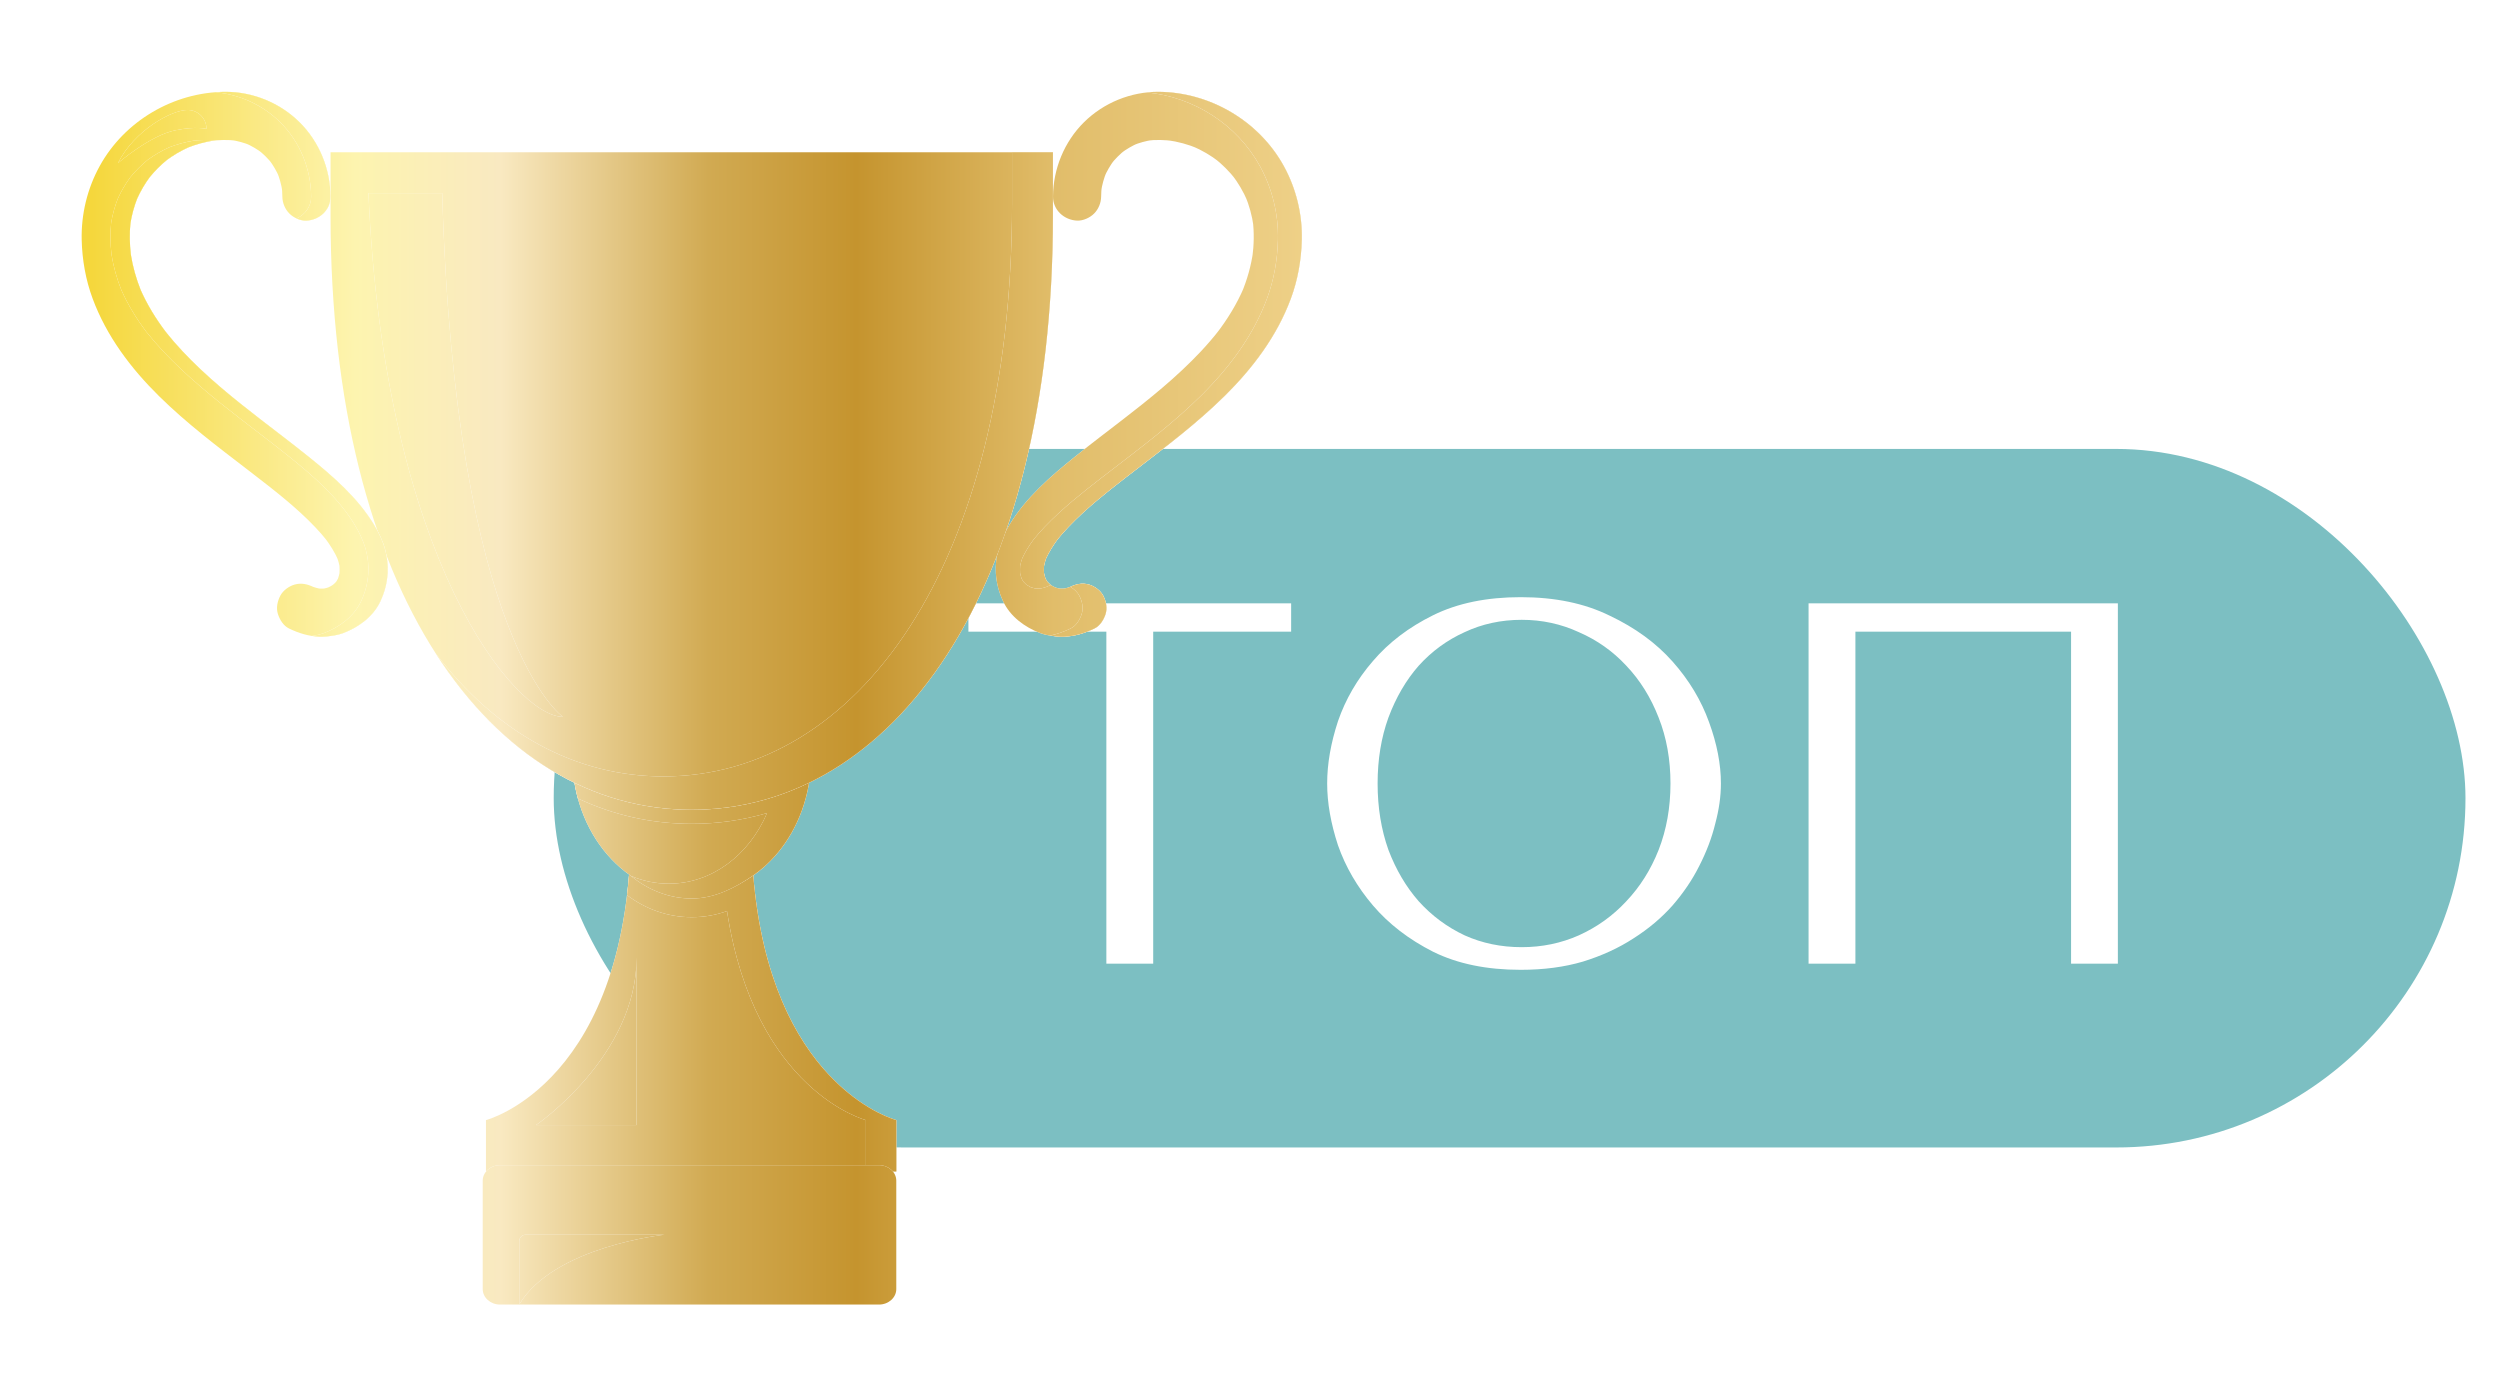 <svg width="68" height="38" viewBox="0 0 68 38" fill="none" xmlns="http://www.w3.org/2000/svg">
<rect x="15.061" y="12.211" width="52" height="19" rx="9.5" fill="#7CBFC2"/>
<path d="M31.367 26.211H30.093V17.181H26.341V16.411H35.119V17.181H31.367V26.211ZM36.099 21.311C36.099 20.779 36.197 20.214 36.393 19.617C36.599 19.02 36.916 18.474 37.345 17.979C37.775 17.475 38.321 17.06 38.983 16.733C39.646 16.406 40.439 16.243 41.363 16.243C42.297 16.243 43.104 16.411 43.785 16.747C44.476 17.074 45.045 17.489 45.493 17.993C45.941 18.497 46.273 19.048 46.487 19.645C46.702 20.233 46.809 20.788 46.809 21.311C46.809 21.656 46.758 22.02 46.655 22.403C46.562 22.786 46.417 23.168 46.221 23.551C46.035 23.924 45.792 24.284 45.493 24.629C45.194 24.965 44.84 25.264 44.429 25.525C44.028 25.786 43.571 25.996 43.057 26.155C42.553 26.304 41.989 26.379 41.363 26.379C40.439 26.379 39.646 26.216 38.983 25.889C38.321 25.553 37.775 25.133 37.345 24.629C36.916 24.125 36.599 23.579 36.393 22.991C36.197 22.394 36.099 21.834 36.099 21.311ZM37.471 21.311C37.471 21.964 37.569 22.566 37.765 23.117C37.971 23.658 38.246 24.125 38.591 24.517C38.946 24.909 39.361 25.217 39.837 25.441C40.313 25.656 40.831 25.763 41.391 25.763C41.942 25.763 42.46 25.656 42.945 25.441C43.44 25.217 43.869 24.909 44.233 24.517C44.606 24.125 44.901 23.658 45.115 23.117C45.33 22.566 45.437 21.964 45.437 21.311C45.437 20.658 45.33 20.06 45.115 19.519C44.901 18.968 44.606 18.497 44.233 18.105C43.869 17.713 43.44 17.41 42.945 17.195C42.46 16.971 41.942 16.859 41.391 16.859C40.831 16.859 40.313 16.971 39.837 17.195C39.361 17.41 38.946 17.713 38.591 18.105C38.246 18.497 37.971 18.968 37.765 19.519C37.569 20.06 37.471 20.658 37.471 21.311ZM57.606 16.411V26.211H56.333V17.181H50.467V26.211H49.193V16.411H57.606Z" fill="white"/>
<g filter="url(#filter0_d_14616_162287)">
<path d="M22.379 31.864V30.467C22.379 30.467 18.434 29.45 18.434 22.443H15.163C15.163 29.45 11.218 30.467 11.218 30.467V31.864H22.379Z" fill="white"/>
<path d="M22.379 31.864V30.467C22.379 30.467 18.434 29.45 18.434 22.443H15.163C15.163 29.45 11.218 30.467 11.218 30.467V31.864H22.379Z" fill="url(#paint0_linear_14616_162287)"/>
<path d="M18.488 23.811C18.504 24.003 18.523 24.19 18.545 24.371C19.184 29.643 22.379 30.467 22.379 30.467L22.379 31.864L21.553 31.864V30.467C21.553 30.467 18.526 29.686 17.775 24.781C17.472 24.89 17.15 24.948 16.816 24.948C16.167 24.948 15.562 24.728 15.055 24.348C15.076 24.166 15.095 23.98 15.111 23.788L18.488 23.811Z" fill="white"/>
<path d="M18.488 23.811C18.504 24.003 18.523 24.19 18.545 24.371C19.184 29.643 22.379 30.467 22.379 30.467L22.379 31.864L21.553 31.864V30.467C21.553 30.467 18.526 29.686 17.775 24.781C17.472 24.89 17.15 24.948 16.816 24.948C16.167 24.948 15.562 24.728 15.055 24.348C15.076 24.166 15.095 23.98 15.111 23.788L18.488 23.811Z" fill="url(#paint1_linear_14616_162287)"/>
<path d="M20.062 20.59C20.062 22.665 18.609 24.348 16.816 24.348C15.023 24.348 13.569 22.665 13.569 20.59H20.062Z" fill="white"/>
<path d="M20.062 20.59C20.062 22.665 18.609 24.348 16.816 24.348C15.023 24.348 13.569 22.665 13.569 20.59H20.062Z" fill="url(#paint2_linear_14616_162287)"/>
<path d="M20.062 20.59C20.062 20.97 20.013 21.351 19.913 21.718C19.674 22.601 19.16 23.343 18.488 23.811C18 24.151 17.427 24.44 16.816 24.44C16.213 24.44 15.621 24.207 15.165 23.826C15.485 23.962 15.831 24.036 16.192 24.036C17.363 24.036 18.377 23.254 18.863 22.116C18.203 22.31 17.518 22.408 16.816 22.408C15.733 22.408 14.692 22.174 13.718 21.718C13.621 21.362 13.569 20.983 13.569 20.59H20.062Z" fill="white"/>
<path d="M20.062 20.59C20.062 20.97 20.013 21.351 19.913 21.718C19.674 22.601 19.16 23.343 18.488 23.811C18 24.151 17.427 24.44 16.816 24.44C16.213 24.44 15.621 24.207 15.165 23.826C15.485 23.962 15.831 24.036 16.192 24.036C17.363 24.036 18.377 23.254 18.863 22.116C18.203 22.31 17.518 22.408 16.816 22.408C15.733 22.408 14.692 22.174 13.718 21.718C13.621 21.362 13.569 20.983 13.569 20.59H20.062Z" fill="url(#paint3_linear_14616_162287)"/>
<path d="M26.64 5.866C26.64 16.145 22.242 22.025 16.816 22.025C11.39 22.025 6.991 16.145 6.991 5.866V4.141H26.64V5.866H26.64Z" fill="white"/>
<path d="M26.64 5.866C26.64 16.145 22.242 22.025 16.816 22.025C11.39 22.025 6.991 16.145 6.991 5.866V4.141H26.64V5.866H26.64Z" fill="url(#paint4_linear_14616_162287)"/>
<path d="M5.861 17.095C6.13 17.225 6.39 17.304 6.69 17.319C6.823 17.326 6.955 17.306 7.085 17.286C7.171 17.272 7.254 17.252 7.335 17.221C7.761 17.058 8.157 16.769 8.352 16.344C8.466 16.094 8.526 15.861 8.544 15.585C8.558 15.371 8.529 15.147 8.473 14.941C8.409 14.708 8.297 14.477 8.171 14.27C7.728 13.538 7.061 12.96 6.401 12.43C5.946 12.063 5.479 11.711 5.016 11.354C5.06 11.388 5.104 11.422 5.149 11.456C4.385 10.867 3.627 10.261 2.966 9.556C2.784 9.361 2.61 9.16 2.447 8.949C2.481 8.993 2.515 9.037 2.549 9.081C2.249 8.692 1.989 8.272 1.796 7.819C1.818 7.871 1.84 7.923 1.862 7.975C1.708 7.609 1.599 7.224 1.545 6.83C1.553 6.888 1.561 6.946 1.569 7.004C1.524 6.666 1.514 6.321 1.559 5.982C1.551 6.04 1.543 6.098 1.535 6.156C1.575 5.869 1.651 5.589 1.763 5.321C1.741 5.373 1.719 5.425 1.697 5.478C1.808 5.217 1.952 4.972 2.125 4.748C2.091 4.792 2.057 4.836 2.023 4.88C2.192 4.664 2.386 4.469 2.603 4.3C2.558 4.334 2.514 4.369 2.47 4.403C2.695 4.23 2.939 4.086 3.2 3.975C3.148 3.997 3.096 4.019 3.044 4.041C3.311 3.928 3.591 3.852 3.879 3.813C3.821 3.821 3.763 3.829 3.705 3.836C3.95 3.804 4.2 3.796 4.445 3.828C4.388 3.821 4.329 3.813 4.271 3.805C4.46 3.832 4.644 3.883 4.821 3.956C4.768 3.934 4.716 3.912 4.664 3.89C4.836 3.964 4.997 4.058 5.145 4.171C5.101 4.137 5.057 4.103 5.013 4.069C5.165 4.187 5.301 4.322 5.419 4.474C5.385 4.43 5.35 4.386 5.316 4.342C5.429 4.491 5.523 4.652 5.597 4.823C5.575 4.771 5.553 4.719 5.531 4.667C5.604 4.843 5.655 5.027 5.682 5.216C5.675 5.158 5.667 5.1 5.659 5.042C5.673 5.143 5.679 5.244 5.68 5.347C5.681 5.515 5.752 5.69 5.872 5.809C5.985 5.923 6.172 6.008 6.334 6.001C6.688 5.985 6.991 5.713 6.989 5.347C6.985 4.594 6.683 3.856 6.147 3.325C5.612 2.795 4.872 2.493 4.118 2.498C2.721 2.507 1.386 3.29 0.711 4.518C0.374 5.131 0.205 5.828 0.222 6.527C0.235 7.067 0.331 7.613 0.519 8.12C0.897 9.14 1.553 10.012 2.322 10.771C3.074 11.514 3.921 12.151 4.757 12.793C4.852 12.867 4.948 12.94 5.043 13.014C4.999 12.979 4.954 12.945 4.91 12.911C5.485 13.355 6.065 13.805 6.567 14.332C6.689 14.459 6.805 14.592 6.913 14.731C6.879 14.687 6.845 14.643 6.811 14.599C6.971 14.806 7.112 15.028 7.214 15.269C7.192 15.217 7.17 15.165 7.148 15.113C7.197 15.229 7.23 15.35 7.248 15.475C7.24 15.417 7.232 15.359 7.224 15.301C7.241 15.427 7.241 15.553 7.225 15.679C7.233 15.621 7.241 15.562 7.249 15.505C7.233 15.613 7.206 15.717 7.164 15.819C7.186 15.767 7.208 15.714 7.23 15.662C7.193 15.747 7.147 15.826 7.091 15.899C7.125 15.855 7.159 15.811 7.193 15.767C7.134 15.84 7.066 15.905 6.991 15.963C7.036 15.929 7.08 15.894 7.124 15.86C7.046 15.919 6.962 15.967 6.873 16.007C6.925 15.985 6.977 15.963 7.029 15.941C6.935 15.98 6.838 16.008 6.737 16.023C6.795 16.015 6.853 16.007 6.911 16C6.803 16.014 6.696 16.014 6.588 16C6.646 16.008 6.704 16.016 6.762 16.023C6.653 16.007 6.548 15.977 6.446 15.935C6.498 15.958 6.55 15.979 6.603 16.002C6.575 15.99 6.549 15.977 6.522 15.965C6.361 15.887 6.195 15.85 6.018 15.899C5.866 15.94 5.701 16.058 5.626 16.2C5.546 16.352 5.506 16.535 5.56 16.704C5.611 16.859 5.709 17.021 5.861 17.095Z" fill="white"/>
<path d="M5.861 17.095C6.13 17.225 6.39 17.304 6.69 17.319C6.823 17.326 6.955 17.306 7.085 17.286C7.171 17.272 7.254 17.252 7.335 17.221C7.761 17.058 8.157 16.769 8.352 16.344C8.466 16.094 8.526 15.861 8.544 15.585C8.558 15.371 8.529 15.147 8.473 14.941C8.409 14.708 8.297 14.477 8.171 14.27C7.728 13.538 7.061 12.96 6.401 12.43C5.946 12.063 5.479 11.711 5.016 11.354C5.06 11.388 5.104 11.422 5.149 11.456C4.385 10.867 3.627 10.261 2.966 9.556C2.784 9.361 2.61 9.16 2.447 8.949C2.481 8.993 2.515 9.037 2.549 9.081C2.249 8.692 1.989 8.272 1.796 7.819C1.818 7.871 1.84 7.923 1.862 7.975C1.708 7.609 1.599 7.224 1.545 6.83C1.553 6.888 1.561 6.946 1.569 7.004C1.524 6.666 1.514 6.321 1.559 5.982C1.551 6.04 1.543 6.098 1.535 6.156C1.575 5.869 1.651 5.589 1.763 5.321C1.741 5.373 1.719 5.425 1.697 5.478C1.808 5.217 1.952 4.972 2.125 4.748C2.091 4.792 2.057 4.836 2.023 4.88C2.192 4.664 2.386 4.469 2.603 4.3C2.558 4.334 2.514 4.369 2.47 4.403C2.695 4.23 2.939 4.086 3.2 3.975C3.148 3.997 3.096 4.019 3.044 4.041C3.311 3.928 3.591 3.852 3.879 3.813C3.821 3.821 3.763 3.829 3.705 3.836C3.95 3.804 4.2 3.796 4.445 3.828C4.388 3.821 4.329 3.813 4.271 3.805C4.46 3.832 4.644 3.883 4.821 3.956C4.768 3.934 4.716 3.912 4.664 3.89C4.836 3.964 4.997 4.058 5.145 4.171C5.101 4.137 5.057 4.103 5.013 4.069C5.165 4.187 5.301 4.322 5.419 4.474C5.385 4.43 5.35 4.386 5.316 4.342C5.429 4.491 5.523 4.652 5.597 4.823C5.575 4.771 5.553 4.719 5.531 4.667C5.604 4.843 5.655 5.027 5.682 5.216C5.675 5.158 5.667 5.1 5.659 5.042C5.673 5.143 5.679 5.244 5.68 5.347C5.681 5.515 5.752 5.69 5.872 5.809C5.985 5.923 6.172 6.008 6.334 6.001C6.688 5.985 6.991 5.713 6.989 5.347C6.985 4.594 6.683 3.856 6.147 3.325C5.612 2.795 4.872 2.493 4.118 2.498C2.721 2.507 1.386 3.29 0.711 4.518C0.374 5.131 0.205 5.828 0.222 6.527C0.235 7.067 0.331 7.613 0.519 8.12C0.897 9.14 1.553 10.012 2.322 10.771C3.074 11.514 3.921 12.151 4.757 12.793C4.852 12.867 4.948 12.94 5.043 13.014C4.999 12.979 4.954 12.945 4.91 12.911C5.485 13.355 6.065 13.805 6.567 14.332C6.689 14.459 6.805 14.592 6.913 14.731C6.879 14.687 6.845 14.643 6.811 14.599C6.971 14.806 7.112 15.028 7.214 15.269C7.192 15.217 7.17 15.165 7.148 15.113C7.197 15.229 7.23 15.35 7.248 15.475C7.24 15.417 7.232 15.359 7.224 15.301C7.241 15.427 7.241 15.553 7.225 15.679C7.233 15.621 7.241 15.562 7.249 15.505C7.233 15.613 7.206 15.717 7.164 15.819C7.186 15.767 7.208 15.714 7.23 15.662C7.193 15.747 7.147 15.826 7.091 15.899C7.125 15.855 7.159 15.811 7.193 15.767C7.134 15.84 7.066 15.905 6.991 15.963C7.036 15.929 7.08 15.894 7.124 15.86C7.046 15.919 6.962 15.967 6.873 16.007C6.925 15.985 6.977 15.963 7.029 15.941C6.935 15.98 6.838 16.008 6.737 16.023C6.795 16.015 6.853 16.007 6.911 16C6.803 16.014 6.696 16.014 6.588 16C6.646 16.008 6.704 16.016 6.762 16.023C6.653 16.007 6.548 15.977 6.446 15.935C6.498 15.958 6.55 15.979 6.603 16.002C6.575 15.99 6.549 15.977 6.522 15.965C6.361 15.887 6.195 15.85 6.018 15.899C5.866 15.94 5.701 16.058 5.626 16.2C5.546 16.352 5.506 16.535 5.56 16.704C5.611 16.859 5.709 17.021 5.861 17.095Z" fill="url(#paint5_linear_14616_162287)"/>
<path d="M5.622 3.325C5.149 2.856 4.516 2.567 3.855 2.509C3.942 2.502 4.03 2.499 4.119 2.498C4.872 2.493 5.612 2.795 6.148 3.325C6.684 3.856 6.985 4.593 6.989 5.347C6.991 5.713 6.688 5.985 6.335 6.001C6.246 6.005 6.152 5.982 6.065 5.942C6.297 5.841 6.465 5.62 6.463 5.347C6.459 4.593 6.158 3.856 5.622 3.325Z" fill="white"/>
<path d="M5.622 3.325C5.149 2.856 4.516 2.567 3.855 2.509C3.942 2.502 4.03 2.499 4.119 2.498C4.872 2.493 5.612 2.795 6.148 3.325C6.684 3.856 6.985 4.593 6.989 5.347C6.991 5.713 6.688 5.985 6.335 6.001C6.246 6.005 6.152 5.982 6.065 5.942C6.297 5.841 6.465 5.62 6.463 5.347C6.459 4.593 6.158 3.856 5.622 3.325Z" fill="url(#paint6_linear_14616_162287)"/>
<path d="M8.544 15.585C8.526 15.861 8.466 16.094 8.352 16.344C8.157 16.769 7.761 17.058 7.335 17.22C7.254 17.251 7.171 17.272 7.086 17.285C6.955 17.306 6.823 17.326 6.69 17.319C6.619 17.315 6.55 17.308 6.482 17.297C6.508 17.293 6.534 17.289 6.56 17.285C6.645 17.272 6.729 17.251 6.809 17.22C7.235 17.058 7.631 16.769 7.826 16.344C7.94 16.094 8 15.861 8.018 15.585C8.032 15.371 8.003 15.146 7.947 14.941C7.883 14.708 7.771 14.477 7.645 14.27C7.202 13.538 6.535 12.96 5.876 12.429C5.444 12.082 5.003 11.749 4.565 11.411C3.821 10.835 3.084 10.243 2.44 9.556C2.28 9.386 2.127 9.21 1.983 9.028C1.996 9.046 2.01 9.063 2.023 9.081C1.989 9.037 1.955 8.993 1.921 8.949C1.941 8.974 1.961 9 1.981 9.025C1.714 8.672 1.481 8.294 1.301 7.889C1.176 7.575 1.084 7.249 1.032 6.914C1 6.632 0.993 6.346 1.023 6.063C1.06 5.838 1.121 5.617 1.204 5.404C1.297 5.198 1.412 5.002 1.546 4.819C1.687 4.647 1.844 4.489 2.016 4.349C2.199 4.215 2.395 4.101 2.601 4.007C2.816 3.924 3.038 3.863 3.266 3.826C3.451 3.806 3.639 3.8 3.825 3.818C3.798 3.813 3.772 3.808 3.746 3.805C3.778 3.809 3.81 3.813 3.841 3.818C3.854 3.816 3.866 3.814 3.879 3.812C3.867 3.814 3.855 3.816 3.843 3.818C3.847 3.818 3.852 3.819 3.856 3.819C3.854 3.82 3.852 3.82 3.85 3.82C3.848 3.82 3.845 3.82 3.842 3.821C3.825 3.822 3.808 3.824 3.791 3.826C3.564 3.863 3.341 3.924 3.127 4.007C2.92 4.101 2.724 4.215 2.541 4.349C2.37 4.49 2.213 4.647 2.072 4.819C1.938 5.001 1.824 5.196 1.731 5.401C1.647 5.616 1.586 5.839 1.549 6.067C1.519 6.349 1.526 6.634 1.558 6.915C1.61 7.249 1.702 7.575 1.827 7.889C2.007 8.294 2.24 8.672 2.507 9.025C2.507 9.026 2.508 9.027 2.509 9.028C2.653 9.21 2.806 9.386 2.966 9.556C3.6 10.233 4.325 10.818 5.057 11.385C5.506 11.732 5.959 12.073 6.402 12.429C7.061 12.96 7.728 13.538 8.171 14.27C8.297 14.477 8.409 14.708 8.473 14.941C8.529 15.146 8.558 15.371 8.544 15.585Z" fill="white"/>
<path d="M8.544 15.585C8.526 15.861 8.466 16.094 8.352 16.344C8.157 16.769 7.761 17.058 7.335 17.22C7.254 17.251 7.171 17.272 7.086 17.285C6.955 17.306 6.823 17.326 6.69 17.319C6.619 17.315 6.55 17.308 6.482 17.297C6.508 17.293 6.534 17.289 6.56 17.285C6.645 17.272 6.729 17.251 6.809 17.22C7.235 17.058 7.631 16.769 7.826 16.344C7.94 16.094 8 15.861 8.018 15.585C8.032 15.371 8.003 15.146 7.947 14.941C7.883 14.708 7.771 14.477 7.645 14.27C7.202 13.538 6.535 12.96 5.876 12.429C5.444 12.082 5.003 11.749 4.565 11.411C3.821 10.835 3.084 10.243 2.44 9.556C2.28 9.386 2.127 9.21 1.983 9.028C1.996 9.046 2.01 9.063 2.023 9.081C1.989 9.037 1.955 8.993 1.921 8.949C1.941 8.974 1.961 9 1.981 9.025C1.714 8.672 1.481 8.294 1.301 7.889C1.176 7.575 1.084 7.249 1.032 6.914C1 6.632 0.993 6.346 1.023 6.063C1.06 5.838 1.121 5.617 1.204 5.404C1.297 5.198 1.412 5.002 1.546 4.819C1.687 4.647 1.844 4.489 2.016 4.349C2.199 4.215 2.395 4.101 2.601 4.007C2.816 3.924 3.038 3.863 3.266 3.826C3.451 3.806 3.639 3.8 3.825 3.818C3.798 3.813 3.772 3.808 3.746 3.805C3.778 3.809 3.81 3.813 3.841 3.818C3.854 3.816 3.866 3.814 3.879 3.812C3.867 3.814 3.855 3.816 3.843 3.818C3.847 3.818 3.852 3.819 3.856 3.819C3.854 3.82 3.852 3.82 3.85 3.82C3.848 3.82 3.845 3.82 3.842 3.821C3.825 3.822 3.808 3.824 3.791 3.826C3.564 3.863 3.341 3.924 3.127 4.007C2.92 4.101 2.724 4.215 2.541 4.349C2.37 4.49 2.213 4.647 2.072 4.819C1.938 5.001 1.824 5.196 1.731 5.401C1.647 5.616 1.586 5.839 1.549 6.067C1.519 6.349 1.526 6.634 1.558 6.915C1.61 7.249 1.702 7.575 1.827 7.889C2.007 8.294 2.24 8.672 2.507 9.025C2.507 9.026 2.508 9.027 2.509 9.028C2.653 9.21 2.806 9.386 2.966 9.556C3.6 10.233 4.325 10.818 5.057 11.385C5.506 11.732 5.959 12.073 6.402 12.429C7.061 12.96 7.728 13.538 8.171 14.27C8.297 14.477 8.409 14.708 8.473 14.941C8.529 15.146 8.558 15.371 8.544 15.585Z" fill="url(#paint7_linear_14616_162287)"/>
<path d="M27.77 17.095C27.501 17.225 27.241 17.304 26.941 17.319C26.808 17.326 26.676 17.306 26.546 17.285C26.46 17.272 26.377 17.252 26.296 17.221C25.87 17.058 25.474 16.769 25.28 16.344C25.165 16.094 25.105 15.861 25.087 15.585C25.073 15.371 25.102 15.147 25.159 14.941C25.223 14.708 25.334 14.477 25.46 14.27C25.904 13.538 26.57 12.96 27.23 12.43C27.685 12.063 28.153 11.711 28.615 11.354C28.571 11.388 28.527 11.422 28.483 11.456C29.246 10.867 30.005 10.261 30.666 9.556C30.848 9.361 31.021 9.16 31.184 8.949C31.15 8.993 31.116 9.037 31.082 9.081C31.382 8.692 31.642 8.272 31.835 7.819C31.813 7.871 31.791 7.923 31.769 7.975C31.924 7.609 32.032 7.224 32.086 6.83C32.078 6.888 32.07 6.946 32.063 7.004C32.108 6.666 32.117 6.321 32.073 5.982C32.08 6.04 32.088 6.098 32.096 6.156C32.057 5.869 31.98 5.589 31.868 5.321C31.89 5.373 31.912 5.425 31.934 5.478C31.823 5.217 31.679 4.972 31.506 4.748C31.54 4.792 31.575 4.836 31.609 4.88C31.439 4.664 31.245 4.469 31.029 4.3C31.073 4.334 31.117 4.368 31.161 4.403C30.937 4.229 30.692 4.086 30.431 3.975C30.483 3.997 30.535 4.019 30.588 4.041C30.32 3.928 30.04 3.852 29.753 3.813C29.811 3.821 29.868 3.829 29.927 3.836C29.681 3.804 29.432 3.795 29.186 3.828C29.244 3.821 29.302 3.813 29.36 3.805C29.171 3.832 28.987 3.883 28.811 3.956C28.863 3.934 28.915 3.912 28.967 3.89C28.796 3.964 28.635 4.058 28.486 4.171C28.53 4.137 28.574 4.103 28.618 4.069C28.466 4.187 28.331 4.322 28.213 4.474C28.247 4.43 28.281 4.386 28.315 4.342C28.202 4.491 28.108 4.652 28.034 4.823C28.056 4.771 28.078 4.719 28.1 4.667C28.027 4.843 27.976 5.027 27.949 5.216C27.957 5.158 27.965 5.1 27.972 5.042C27.959 5.143 27.952 5.244 27.951 5.347C27.95 5.515 27.879 5.69 27.759 5.809C27.646 5.923 27.46 6.008 27.297 6.001C26.944 5.985 26.64 5.713 26.642 5.347C26.646 4.594 26.948 3.856 27.484 3.325C28.02 2.795 28.759 2.493 29.513 2.498C30.91 2.507 32.246 3.29 32.92 4.518C33.257 5.131 33.427 5.828 33.41 6.527C33.396 7.067 33.3 7.613 33.112 8.12C32.735 9.14 32.078 10.012 31.309 10.771C30.557 11.514 29.711 12.151 28.875 12.793C28.779 12.867 28.684 12.94 28.588 13.014C28.633 12.979 28.677 12.945 28.721 12.911C28.146 13.355 27.567 13.805 27.064 14.332C26.943 14.459 26.826 14.592 26.718 14.731C26.752 14.687 26.786 14.643 26.82 14.599C26.66 14.806 26.519 15.027 26.417 15.269C26.439 15.217 26.461 15.165 26.483 15.112C26.434 15.229 26.402 15.35 26.384 15.475C26.391 15.417 26.399 15.359 26.407 15.301C26.391 15.427 26.39 15.553 26.406 15.678C26.398 15.621 26.39 15.562 26.383 15.505C26.398 15.613 26.425 15.717 26.467 15.819C26.445 15.767 26.423 15.714 26.401 15.662C26.438 15.747 26.484 15.826 26.541 15.899C26.506 15.855 26.472 15.811 26.438 15.767C26.498 15.84 26.565 15.905 26.64 15.963C26.596 15.929 26.552 15.894 26.507 15.86C26.586 15.919 26.669 15.967 26.758 16.007C26.706 15.985 26.654 15.963 26.602 15.941C26.696 15.98 26.793 16.008 26.894 16.023C26.836 16.015 26.778 16.007 26.72 16C26.828 16.014 26.935 16.014 27.043 16C26.985 16.008 26.927 16.016 26.869 16.023C26.978 16.007 27.083 15.977 27.185 15.935C27.133 15.958 27.081 15.979 27.029 16.002C27.056 15.99 27.083 15.977 27.109 15.965C27.27 15.887 27.437 15.85 27.614 15.899C27.765 15.94 27.93 16.058 28.005 16.2C28.085 16.352 28.125 16.535 28.071 16.704C28.02 16.859 27.922 17.021 27.77 17.095Z" fill="white"/>
<path d="M27.77 17.095C27.501 17.225 27.241 17.304 26.941 17.319C26.808 17.326 26.676 17.306 26.546 17.285C26.46 17.272 26.377 17.252 26.296 17.221C25.87 17.058 25.474 16.769 25.28 16.344C25.165 16.094 25.105 15.861 25.087 15.585C25.073 15.371 25.102 15.147 25.159 14.941C25.223 14.708 25.334 14.477 25.46 14.27C25.904 13.538 26.57 12.96 27.23 12.43C27.685 12.063 28.153 11.711 28.615 11.354C28.571 11.388 28.527 11.422 28.483 11.456C29.246 10.867 30.005 10.261 30.666 9.556C30.848 9.361 31.021 9.16 31.184 8.949C31.15 8.993 31.116 9.037 31.082 9.081C31.382 8.692 31.642 8.272 31.835 7.819C31.813 7.871 31.791 7.923 31.769 7.975C31.924 7.609 32.032 7.224 32.086 6.83C32.078 6.888 32.07 6.946 32.063 7.004C32.108 6.666 32.117 6.321 32.073 5.982C32.08 6.04 32.088 6.098 32.096 6.156C32.057 5.869 31.98 5.589 31.868 5.321C31.89 5.373 31.912 5.425 31.934 5.478C31.823 5.217 31.679 4.972 31.506 4.748C31.54 4.792 31.575 4.836 31.609 4.88C31.439 4.664 31.245 4.469 31.029 4.3C31.073 4.334 31.117 4.368 31.161 4.403C30.937 4.229 30.692 4.086 30.431 3.975C30.483 3.997 30.535 4.019 30.588 4.041C30.32 3.928 30.04 3.852 29.753 3.813C29.811 3.821 29.868 3.829 29.927 3.836C29.681 3.804 29.432 3.795 29.186 3.828C29.244 3.821 29.302 3.813 29.36 3.805C29.171 3.832 28.987 3.883 28.811 3.956C28.863 3.934 28.915 3.912 28.967 3.89C28.796 3.964 28.635 4.058 28.486 4.171C28.53 4.137 28.574 4.103 28.618 4.069C28.466 4.187 28.331 4.322 28.213 4.474C28.247 4.43 28.281 4.386 28.315 4.342C28.202 4.491 28.108 4.652 28.034 4.823C28.056 4.771 28.078 4.719 28.1 4.667C28.027 4.843 27.976 5.027 27.949 5.216C27.957 5.158 27.965 5.1 27.972 5.042C27.959 5.143 27.952 5.244 27.951 5.347C27.95 5.515 27.879 5.69 27.759 5.809C27.646 5.923 27.46 6.008 27.297 6.001C26.944 5.985 26.64 5.713 26.642 5.347C26.646 4.594 26.948 3.856 27.484 3.325C28.02 2.795 28.759 2.493 29.513 2.498C30.91 2.507 32.246 3.29 32.92 4.518C33.257 5.131 33.427 5.828 33.41 6.527C33.396 7.067 33.3 7.613 33.112 8.12C32.735 9.14 32.078 10.012 31.309 10.771C30.557 11.514 29.711 12.151 28.875 12.793C28.779 12.867 28.684 12.94 28.588 13.014C28.633 12.979 28.677 12.945 28.721 12.911C28.146 13.355 27.567 13.805 27.064 14.332C26.943 14.459 26.826 14.592 26.718 14.731C26.752 14.687 26.786 14.643 26.82 14.599C26.66 14.806 26.519 15.027 26.417 15.269C26.439 15.217 26.461 15.165 26.483 15.112C26.434 15.229 26.402 15.35 26.384 15.475C26.391 15.417 26.399 15.359 26.407 15.301C26.391 15.427 26.39 15.553 26.406 15.678C26.398 15.621 26.39 15.562 26.383 15.505C26.398 15.613 26.425 15.717 26.467 15.819C26.445 15.767 26.423 15.714 26.401 15.662C26.438 15.747 26.484 15.826 26.541 15.899C26.506 15.855 26.472 15.811 26.438 15.767C26.498 15.84 26.565 15.905 26.64 15.963C26.596 15.929 26.552 15.894 26.507 15.86C26.586 15.919 26.669 15.967 26.758 16.007C26.706 15.985 26.654 15.963 26.602 15.941C26.696 15.98 26.793 16.008 26.894 16.023C26.836 16.015 26.778 16.007 26.72 16C26.828 16.014 26.935 16.014 27.043 16C26.985 16.008 26.927 16.016 26.869 16.023C26.978 16.007 27.083 15.977 27.185 15.935C27.133 15.958 27.081 15.979 27.029 16.002C27.056 15.99 27.083 15.977 27.109 15.965C27.27 15.887 27.437 15.85 27.614 15.899C27.765 15.94 27.93 16.058 28.005 16.2C28.085 16.352 28.125 16.535 28.071 16.704C28.02 16.859 27.922 17.021 27.77 17.095Z" fill="url(#paint8_linear_14616_162287)"/>
<path d="M26.64 4.141L26.64 5.866C26.64 16.145 22.242 22.025 16.816 22.025C14.089 22.025 11.622 20.54 9.842 17.758C11.505 19.954 13.673 21.119 16.046 21.119C21.283 21.119 25.528 15.444 25.528 5.522V4.141H26.64Z" fill="white"/>
<path d="M26.64 4.141L26.64 5.866C26.64 16.145 22.242 22.025 16.816 22.025C14.089 22.025 11.622 20.54 9.842 17.758C11.505 19.954 13.673 21.119 16.046 21.119C21.283 21.119 25.528 15.444 25.528 5.522V4.141H26.64Z" fill="url(#paint9_linear_14616_162287)"/>
<path d="M28.071 16.704C28.02 16.859 27.922 17.021 27.77 17.095C27.501 17.225 27.241 17.304 26.941 17.319C26.812 17.325 26.684 17.307 26.558 17.287C26.752 17.25 26.934 17.185 27.121 17.095C27.273 17.021 27.371 16.859 27.421 16.704C27.476 16.535 27.436 16.351 27.355 16.199C27.306 16.105 27.216 16.022 27.117 15.964C27.116 15.963 27.115 15.963 27.114 15.962C27.273 15.886 27.438 15.85 27.613 15.899C27.765 15.94 27.93 16.058 28.005 16.199C28.085 16.351 28.125 16.535 28.071 16.704Z" fill="white"/>
<path d="M28.071 16.704C28.02 16.859 27.922 17.021 27.77 17.095C27.501 17.225 27.241 17.304 26.941 17.319C26.812 17.325 26.684 17.307 26.558 17.287C26.752 17.25 26.934 17.185 27.121 17.095C27.273 17.021 27.371 16.859 27.421 16.704C27.476 16.535 27.436 16.351 27.355 16.199C27.306 16.105 27.216 16.022 27.117 15.964C27.116 15.963 27.115 15.963 27.114 15.962C27.273 15.886 27.438 15.85 27.613 15.899C27.765 15.94 27.93 16.058 28.005 16.199C28.085 16.351 28.125 16.535 28.071 16.704Z" fill="url(#paint10_linear_14616_162287)"/>
<path d="M33.409 6.527C33.396 7.067 33.3 7.613 33.112 8.12C32.734 9.139 32.078 10.012 31.308 10.771C30.557 11.513 29.71 12.151 28.874 12.793C28.787 12.86 28.7 12.927 28.613 12.994C28.612 12.995 28.611 12.995 28.61 12.996C28.603 13.002 28.595 13.008 28.588 13.013C28.057 13.425 27.527 13.845 27.064 14.332C26.961 14.439 26.862 14.551 26.768 14.667C26.649 14.828 26.542 14.997 26.457 15.178C26.456 15.178 26.456 15.179 26.456 15.179C26.431 15.248 26.412 15.319 26.398 15.39C26.393 15.457 26.392 15.522 26.397 15.588C26.407 15.638 26.42 15.688 26.436 15.736C26.452 15.766 26.468 15.795 26.486 15.823C26.512 15.851 26.54 15.878 26.568 15.903C26.574 15.907 26.579 15.911 26.584 15.914C26.583 15.914 26.582 15.914 26.581 15.915C26.58 15.915 26.579 15.915 26.578 15.916C26.541 15.928 26.503 15.944 26.466 15.962C26.412 15.981 26.357 15.996 26.302 16.008C26.256 16.011 26.212 16.011 26.166 16.009C26.123 15.999 26.08 15.987 26.038 15.973C25.997 15.952 25.958 15.929 25.919 15.904C25.891 15.878 25.863 15.851 25.837 15.823C25.819 15.795 25.803 15.766 25.787 15.737C25.771 15.688 25.758 15.639 25.747 15.588C25.743 15.522 25.744 15.456 25.748 15.39C25.762 15.318 25.782 15.248 25.807 15.179C25.807 15.179 25.807 15.178 25.808 15.178C25.893 14.997 26 14.828 26.119 14.667C26.213 14.551 26.312 14.439 26.414 14.332C26.886 13.838 27.425 13.411 27.964 12.994C28.051 12.927 28.138 12.86 28.225 12.793C29.061 12.151 29.908 11.513 30.659 10.771C31.428 10.012 32.085 9.139 32.463 8.12C32.65 7.613 32.747 7.067 32.76 6.527C32.777 5.828 32.607 5.131 32.27 4.518C31.649 3.387 30.468 2.633 29.193 2.515C29.299 2.503 29.406 2.497 29.513 2.498C30.91 2.507 32.245 3.29 32.92 4.518C33.256 5.131 33.426 5.828 33.409 6.527Z" fill="white"/>
<path d="M33.409 6.527C33.396 7.067 33.3 7.613 33.112 8.12C32.734 9.139 32.078 10.012 31.308 10.771C30.557 11.513 29.71 12.151 28.874 12.793C28.787 12.86 28.7 12.927 28.613 12.994C28.612 12.995 28.611 12.995 28.61 12.996C28.603 13.002 28.595 13.008 28.588 13.013C28.057 13.425 27.527 13.845 27.064 14.332C26.961 14.439 26.862 14.551 26.768 14.667C26.649 14.828 26.542 14.997 26.457 15.178C26.456 15.178 26.456 15.179 26.456 15.179C26.431 15.248 26.412 15.319 26.398 15.39C26.393 15.457 26.392 15.522 26.397 15.588C26.407 15.638 26.42 15.688 26.436 15.736C26.452 15.766 26.468 15.795 26.486 15.823C26.512 15.851 26.54 15.878 26.568 15.903C26.574 15.907 26.579 15.911 26.584 15.914C26.583 15.914 26.582 15.914 26.581 15.915C26.58 15.915 26.579 15.915 26.578 15.916C26.541 15.928 26.503 15.944 26.466 15.962C26.412 15.981 26.357 15.996 26.302 16.008C26.256 16.011 26.212 16.011 26.166 16.009C26.123 15.999 26.08 15.987 26.038 15.973C25.997 15.952 25.958 15.929 25.919 15.904C25.891 15.878 25.863 15.851 25.837 15.823C25.819 15.795 25.803 15.766 25.787 15.737C25.771 15.688 25.758 15.639 25.747 15.588C25.743 15.522 25.744 15.456 25.748 15.39C25.762 15.318 25.782 15.248 25.807 15.179C25.807 15.179 25.807 15.178 25.808 15.178C25.893 14.997 26 14.828 26.119 14.667C26.213 14.551 26.312 14.439 26.414 14.332C26.886 13.838 27.425 13.411 27.964 12.994C28.051 12.927 28.138 12.86 28.225 12.793C29.061 12.151 29.908 11.513 30.659 10.771C31.428 10.012 32.085 9.139 32.463 8.12C32.65 7.613 32.747 7.067 32.76 6.527C32.777 5.828 32.607 5.131 32.27 4.518C31.649 3.387 30.468 2.633 29.193 2.515C29.299 2.503 29.406 2.497 29.513 2.498C30.91 2.507 32.245 3.29 32.92 4.518C33.256 5.131 33.426 5.828 33.409 6.527Z" fill="url(#paint11_linear_14616_162287)"/>
<path d="M22.379 32.114V35.063C22.379 35.294 22.168 35.484 21.91 35.484H11.599C11.341 35.484 11.13 35.295 11.13 35.063V32.114C11.13 31.883 11.341 31.693 11.599 31.693H21.91C22.168 31.693 22.379 31.883 22.379 32.114Z" fill="white"/>
<path d="M22.379 32.114V35.063C22.379 35.294 22.168 35.484 21.91 35.484H11.599C11.341 35.484 11.13 35.295 11.13 35.063V32.114C11.13 31.883 11.341 31.693 11.599 31.693H21.91C22.168 31.693 22.379 31.883 22.379 32.114Z" fill="url(#paint12_linear_14616_162287)"/>
<path d="M12.124 35.48V33.757C12.124 33.662 12.201 33.585 12.296 33.585H16.07C16.07 33.585 13.071 33.901 12.124 35.48Z" fill="white"/>
<path d="M12.124 35.48V33.757C12.124 33.662 12.201 33.585 12.296 33.585H16.07C16.07 33.585 13.071 33.901 12.124 35.48Z" fill="url(#paint13_linear_14616_162287)"/>
<path d="M13.31 19.497C12.023 19.497 8.454 15.259 8.022 5.254H10.028C10.382 17.496 13.31 19.497 13.31 19.497Z" fill="white"/>
<path d="M13.31 19.497C12.023 19.497 8.454 15.259 8.022 5.254H10.028C10.382 17.496 13.31 19.497 13.31 19.497Z" fill="url(#paint14_linear_14616_162287)"/>
<path d="M12.581 30.601C12.581 30.601 15.316 28.736 15.316 26.042V30.601H12.581Z" fill="white"/>
<path d="M12.581 30.601C12.581 30.601 15.316 28.736 15.316 26.042V30.601H12.581Z" fill="url(#paint15_linear_14616_162287)"/>
<path d="M3.617 3.507C3.617 3.507 3.34 3.427 2.772 3.543C2.08 3.684 1.208 4.437 1.208 4.437C1.655 3.543 2.671 2.991 3.1 2.991C3.386 2.99 3.617 3.222 3.617 3.507Z" fill="white"/>
<path d="M3.617 3.507C3.617 3.507 3.34 3.427 2.772 3.543C2.08 3.684 1.208 4.437 1.208 4.437C1.655 3.543 2.671 2.991 3.1 2.991C3.386 2.99 3.617 3.222 3.617 3.507Z" fill="url(#paint16_linear_14616_162287)"/>
</g>
<defs>
<filter id="filter0_d_14616_162287" x="0.22" y="0.498" width="37.19" height="36.986" filterUnits="userSpaceOnUse" color-interpolation-filters="sRGB">
<feFlood flood-opacity="0" result="BackgroundImageFix"/>
<feColorMatrix in="SourceAlpha" type="matrix" values="0 0 0 0 0 0 0 0 0 0 0 0 0 0 0 0 0 0 127 0" result="hardAlpha"/>
<feOffset dx="2"/>
<feGaussianBlur stdDeviation="1"/>
<feComposite in2="hardAlpha" operator="out"/>
<feColorMatrix type="matrix" values="0 0 0 0 0.231 0 0 0 0 0.337 0 0 0 0 0.342 0 0 0 0.2 0"/>
<feBlend mode="normal" in2="BackgroundImageFix" result="effect1_dropShadow_14616_162287"/>
<feBlend mode="normal" in="SourceGraphic" in2="effect1_dropShadow_14616_162287" result="shape"/>
</filter>
<linearGradient id="paint0_linear_14616_162287" x1="0.22" y1="29.886" x2="33.411" y2="29.886" gradientUnits="userSpaceOnUse">
<stop offset="0.008" stop-color="#F5D73C"/>
<stop offset="0.224" stop-color="#FDF4AF"/>
<stop offset="0.343" stop-color="#F9E9C1"/>
<stop offset="0.514" stop-color="#D1AA52"/>
<stop offset="0.635" stop-color="#C5942E"/>
<stop offset="0.797" stop-color="#E1BD6A"/>
<stop offset="1" stop-color="#EED087"/>
</linearGradient>
<linearGradient id="paint1_linear_14616_162287" x1="0.22" y1="29.886" x2="33.411" y2="29.886" gradientUnits="userSpaceOnUse">
<stop offset="0.008" stop-color="#F5D73C"/>
<stop offset="0.224" stop-color="#FDF4AF"/>
<stop offset="0.343" stop-color="#F9E9C1"/>
<stop offset="0.514" stop-color="#D1AA52"/>
<stop offset="0.635" stop-color="#C5942E"/>
<stop offset="0.797" stop-color="#E1BD6A"/>
<stop offset="1" stop-color="#EED087"/>
</linearGradient>
<linearGradient id="paint2_linear_14616_162287" x1="0.22" y1="29.886" x2="33.411" y2="29.886" gradientUnits="userSpaceOnUse">
<stop offset="0.008" stop-color="#F5D73C"/>
<stop offset="0.224" stop-color="#FDF4AF"/>
<stop offset="0.343" stop-color="#F9E9C1"/>
<stop offset="0.514" stop-color="#D1AA52"/>
<stop offset="0.635" stop-color="#C5942E"/>
<stop offset="0.797" stop-color="#E1BD6A"/>
<stop offset="1" stop-color="#EED087"/>
</linearGradient>
<linearGradient id="paint3_linear_14616_162287" x1="0.22" y1="29.886" x2="33.411" y2="29.886" gradientUnits="userSpaceOnUse">
<stop offset="0.008" stop-color="#F5D73C"/>
<stop offset="0.224" stop-color="#FDF4AF"/>
<stop offset="0.343" stop-color="#F9E9C1"/>
<stop offset="0.514" stop-color="#D1AA52"/>
<stop offset="0.635" stop-color="#C5942E"/>
<stop offset="0.797" stop-color="#E1BD6A"/>
<stop offset="1" stop-color="#EED087"/>
</linearGradient>
<linearGradient id="paint4_linear_14616_162287" x1="0.22" y1="29.886" x2="33.411" y2="29.886" gradientUnits="userSpaceOnUse">
<stop offset="0.008" stop-color="#F5D73C"/>
<stop offset="0.224" stop-color="#FDF4AF"/>
<stop offset="0.343" stop-color="#F9E9C1"/>
<stop offset="0.514" stop-color="#D1AA52"/>
<stop offset="0.635" stop-color="#C5942E"/>
<stop offset="0.797" stop-color="#E1BD6A"/>
<stop offset="1" stop-color="#EED087"/>
</linearGradient>
<linearGradient id="paint5_linear_14616_162287" x1="0.22" y1="29.886" x2="33.411" y2="29.886" gradientUnits="userSpaceOnUse">
<stop offset="0.008" stop-color="#F5D73C"/>
<stop offset="0.224" stop-color="#FDF4AF"/>
<stop offset="0.343" stop-color="#F9E9C1"/>
<stop offset="0.514" stop-color="#D1AA52"/>
<stop offset="0.635" stop-color="#C5942E"/>
<stop offset="0.797" stop-color="#E1BD6A"/>
<stop offset="1" stop-color="#EED087"/>
</linearGradient>
<linearGradient id="paint6_linear_14616_162287" x1="0.22" y1="29.886" x2="33.411" y2="29.886" gradientUnits="userSpaceOnUse">
<stop offset="0.008" stop-color="#F5D73C"/>
<stop offset="0.224" stop-color="#FDF4AF"/>
<stop offset="0.343" stop-color="#F9E9C1"/>
<stop offset="0.514" stop-color="#D1AA52"/>
<stop offset="0.635" stop-color="#C5942E"/>
<stop offset="0.797" stop-color="#E1BD6A"/>
<stop offset="1" stop-color="#EED087"/>
</linearGradient>
<linearGradient id="paint7_linear_14616_162287" x1="0.22" y1="29.886" x2="33.411" y2="29.886" gradientUnits="userSpaceOnUse">
<stop offset="0.008" stop-color="#F5D73C"/>
<stop offset="0.224" stop-color="#FDF4AF"/>
<stop offset="0.343" stop-color="#F9E9C1"/>
<stop offset="0.514" stop-color="#D1AA52"/>
<stop offset="0.635" stop-color="#C5942E"/>
<stop offset="0.797" stop-color="#E1BD6A"/>
<stop offset="1" stop-color="#EED087"/>
</linearGradient>
<linearGradient id="paint8_linear_14616_162287" x1="0.22" y1="29.886" x2="33.411" y2="29.886" gradientUnits="userSpaceOnUse">
<stop offset="0.008" stop-color="#F5D73C"/>
<stop offset="0.224" stop-color="#FDF4AF"/>
<stop offset="0.343" stop-color="#F9E9C1"/>
<stop offset="0.514" stop-color="#D1AA52"/>
<stop offset="0.635" stop-color="#C5942E"/>
<stop offset="0.797" stop-color="#E1BD6A"/>
<stop offset="1" stop-color="#EED087"/>
</linearGradient>
<linearGradient id="paint9_linear_14616_162287" x1="0.22" y1="29.886" x2="33.411" y2="29.886" gradientUnits="userSpaceOnUse">
<stop offset="0.008" stop-color="#F5D73C"/>
<stop offset="0.224" stop-color="#FDF4AF"/>
<stop offset="0.343" stop-color="#F9E9C1"/>
<stop offset="0.514" stop-color="#D1AA52"/>
<stop offset="0.635" stop-color="#C5942E"/>
<stop offset="0.797" stop-color="#E1BD6A"/>
<stop offset="1" stop-color="#EED087"/>
</linearGradient>
<linearGradient id="paint10_linear_14616_162287" x1="0.22" y1="29.886" x2="33.411" y2="29.886" gradientUnits="userSpaceOnUse">
<stop offset="0.008" stop-color="#F5D73C"/>
<stop offset="0.224" stop-color="#FDF4AF"/>
<stop offset="0.343" stop-color="#F9E9C1"/>
<stop offset="0.514" stop-color="#D1AA52"/>
<stop offset="0.635" stop-color="#C5942E"/>
<stop offset="0.797" stop-color="#E1BD6A"/>
<stop offset="1" stop-color="#EED087"/>
</linearGradient>
<linearGradient id="paint11_linear_14616_162287" x1="0.22" y1="29.886" x2="33.411" y2="29.886" gradientUnits="userSpaceOnUse">
<stop offset="0.008" stop-color="#F5D73C"/>
<stop offset="0.224" stop-color="#FDF4AF"/>
<stop offset="0.343" stop-color="#F9E9C1"/>
<stop offset="0.514" stop-color="#D1AA52"/>
<stop offset="0.635" stop-color="#C5942E"/>
<stop offset="0.797" stop-color="#E1BD6A"/>
<stop offset="1" stop-color="#EED087"/>
</linearGradient>
<linearGradient id="paint12_linear_14616_162287" x1="0.22" y1="29.886" x2="33.411" y2="29.886" gradientUnits="userSpaceOnUse">
<stop offset="0.008" stop-color="#F5D73C"/>
<stop offset="0.224" stop-color="#FDF4AF"/>
<stop offset="0.343" stop-color="#F9E9C1"/>
<stop offset="0.514" stop-color="#D1AA52"/>
<stop offset="0.635" stop-color="#C5942E"/>
<stop offset="0.797" stop-color="#E1BD6A"/>
<stop offset="1" stop-color="#EED087"/>
</linearGradient>
<linearGradient id="paint13_linear_14616_162287" x1="0.22" y1="29.886" x2="33.411" y2="29.886" gradientUnits="userSpaceOnUse">
<stop offset="0.008" stop-color="#F5D73C"/>
<stop offset="0.224" stop-color="#FDF4AF"/>
<stop offset="0.343" stop-color="#F9E9C1"/>
<stop offset="0.514" stop-color="#D1AA52"/>
<stop offset="0.635" stop-color="#C5942E"/>
<stop offset="0.797" stop-color="#E1BD6A"/>
<stop offset="1" stop-color="#EED087"/>
</linearGradient>
<linearGradient id="paint14_linear_14616_162287" x1="0.22" y1="29.886" x2="33.411" y2="29.886" gradientUnits="userSpaceOnUse">
<stop offset="0.008" stop-color="#F5D73C"/>
<stop offset="0.224" stop-color="#FDF4AF"/>
<stop offset="0.343" stop-color="#F9E9C1"/>
<stop offset="0.514" stop-color="#D1AA52"/>
<stop offset="0.635" stop-color="#C5942E"/>
<stop offset="0.797" stop-color="#E1BD6A"/>
<stop offset="1" stop-color="#EED087"/>
</linearGradient>
<linearGradient id="paint15_linear_14616_162287" x1="0.22" y1="29.886" x2="33.411" y2="29.886" gradientUnits="userSpaceOnUse">
<stop offset="0.008" stop-color="#F5D73C"/>
<stop offset="0.224" stop-color="#FDF4AF"/>
<stop offset="0.343" stop-color="#F9E9C1"/>
<stop offset="0.514" stop-color="#D1AA52"/>
<stop offset="0.635" stop-color="#C5942E"/>
<stop offset="0.797" stop-color="#E1BD6A"/>
<stop offset="1" stop-color="#EED087"/>
</linearGradient>
<linearGradient id="paint16_linear_14616_162287" x1="0.22" y1="29.886" x2="33.411" y2="29.886" gradientUnits="userSpaceOnUse">
<stop offset="0.008" stop-color="#F5D73C"/>
<stop offset="0.224" stop-color="#FDF4AF"/>
<stop offset="0.343" stop-color="#F9E9C1"/>
<stop offset="0.514" stop-color="#D1AA52"/>
<stop offset="0.635" stop-color="#C5942E"/>
<stop offset="0.797" stop-color="#E1BD6A"/>
<stop offset="1" stop-color="#EED087"/>
</linearGradient>
</defs>
</svg>
